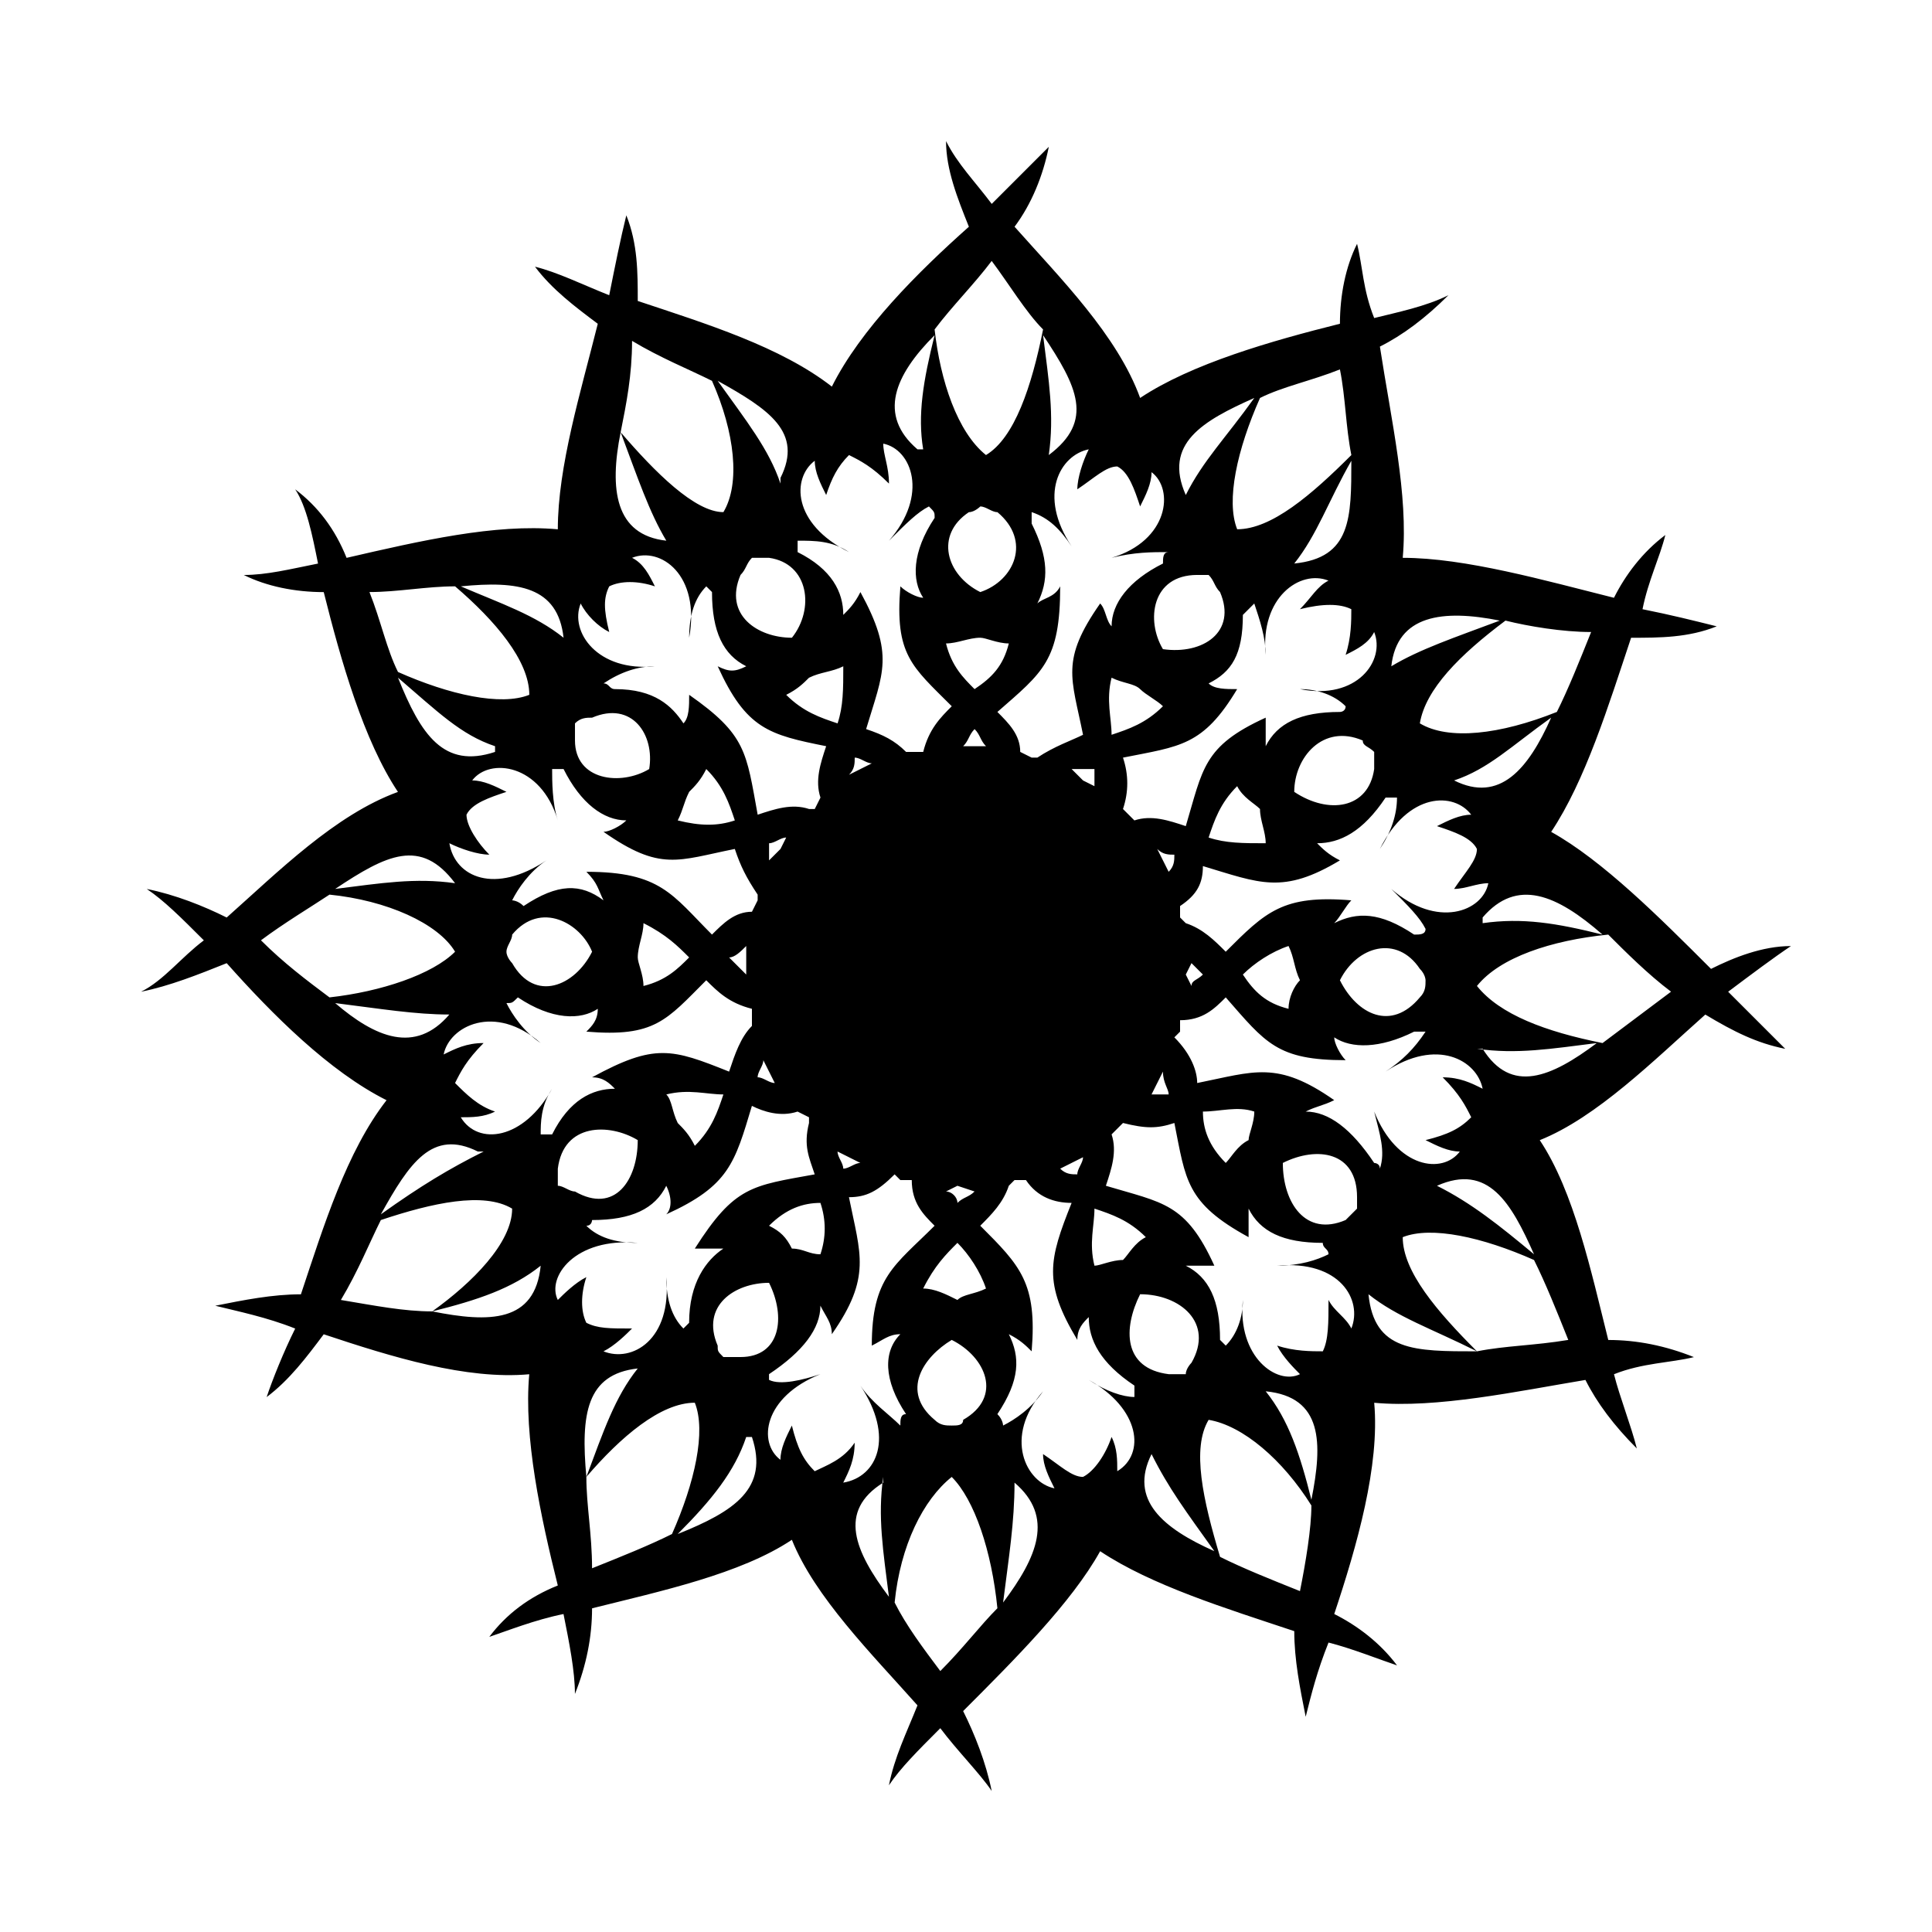<?xml version="1.0" encoding="UTF-8"?>
<!-- The Best Svg Icon site in the world: iconSvg.co, Visit us! https://iconsvg.co -->
<svg fill="#000000" width="800px" height="800px" version="1.1" viewBox="144 144 512 512" xmlns="http://www.w3.org/2000/svg">
 <path d="m387.14 263.08h1.512c-1.512-9.078 0-18.156 3.027-30.258-10.59 10.59-15.129 21.18-4.539 30.258zm18.156 1.512c7.566-4.539 12.105-18.156 15.129-33.285-4.539-4.539-9.078-12.105-13.617-18.156-4.539 6.051-10.59 12.105-15.129 18.156 1.512 13.617 6.051 27.234 13.617 33.285zm15.129-31.773c1.512 12.105 3.027 21.18 1.512 31.773 12.105-9.078 7.566-18.156-1.512-31.773zm-3.027 46.902v3.027c4.539 9.078 4.539 15.129 1.512 21.18 1.512-1.512 4.539-1.512 6.051-4.539 0 19.668-4.539 22.695-16.641 33.285 3.027 3.027 6.051 6.051 6.051 10.59l3.027 1.512h1.512c4.539-3.027 9.078-4.539 12.105-6.051-3.027-15.129-6.051-19.668 4.539-34.797 1.512 1.512 1.512 4.539 3.027 6.051 0-6.051 4.539-12.105 13.617-16.641 0-1.512 0-3.027 1.512-3.027-4.539 0-9.078 0-15.129 1.512 15.129-4.539 16.641-18.156 10.59-22.695 0 3.027-1.512 6.051-3.027 9.078-1.512-4.539-3.027-9.078-6.051-10.59-3.027 0-6.051 3.027-10.59 6.051 0-3.027 1.512-7.566 3.027-10.59-7.566 1.512-13.617 12.105-4.539 25.719-3.027-4.539-6.051-7.566-10.59-9.078zm-13.617 33.285c-3.027 0-6.051 1.512-9.078 1.512 1.512 6.051 4.539 9.078 7.566 12.105 4.539-3.027 7.566-6.051 9.078-12.105-3.027 0-6.051-1.512-7.566-1.512zm27.234 37.824 3.027 1.512v-4.539h-6.051l3.027 3.027zm21.18-34.797c10.59 1.512 19.668-4.539 15.129-15.129-1.512-1.512-1.512-3.027-3.027-4.539h-3.027c-12.105 0-13.617 12.105-9.078 19.668zm-6.051-66.57c13.617-9.078 34.797-15.129 52.953-19.668 0-7.566 1.512-15.129 4.539-21.18 1.512 6.051 1.512 12.105 4.539 19.668 6.051-1.512 13.617-3.027 19.668-6.051-6.051 6.051-12.105 10.59-18.156 13.617 3.027 19.668 7.566 39.336 6.051 55.98 16.641 0 37.824 6.051 55.98 10.59 3.027-6.051 7.566-12.105 13.617-16.641-1.512 6.051-4.539 12.105-6.051 19.668 7.566 1.512 13.617 3.027 19.668 4.539-7.566 3.027-15.129 3.027-22.695 3.027-6.051 18.156-12.105 37.824-21.18 51.441 13.617 7.566 28.746 22.695 42.363 36.312 6.051-3.027 13.617-6.051 21.18-6.051-4.539 3.027-10.59 7.566-16.641 12.105l15.129 15.129c-7.566-1.512-13.617-4.539-21.18-9.078-13.617 12.105-28.746 27.234-43.875 33.285 9.078 13.617 13.617 34.797 18.156 52.953 7.566 0 15.129 1.512 22.695 4.539-6.051 1.512-13.617 1.512-21.18 4.539 1.512 6.051 4.539 13.617 6.051 19.668-6.051-6.051-10.59-12.105-13.617-18.156-18.156 3.027-39.336 7.566-55.98 6.051 1.512 16.641-4.539 37.824-10.59 55.98 6.051 3.027 12.105 7.566 16.641 13.617-4.539-1.512-12.105-4.539-18.156-6.051-3.027 7.566-4.539 13.617-6.051 19.668-1.512-7.566-3.027-15.129-3.027-22.695-18.156-6.051-37.824-12.105-51.441-21.18-7.566 13.617-22.695 28.746-36.312 42.363 3.027 6.051 6.051 13.617 7.566 21.18-3.027-4.539-9.078-10.59-13.617-16.641-6.051 6.051-10.59 10.59-13.617 15.129 1.512-7.566 4.539-13.617 7.566-21.18-12.105-13.617-27.234-28.746-33.285-43.875-13.617 9.078-34.797 13.617-52.953 18.156 0 7.566-1.512 15.129-4.539 22.695 0-6.051-1.512-13.617-3.027-21.18-7.566 1.512-15.129 4.539-19.668 6.051 4.539-6.051 10.59-10.59 18.156-13.617-4.539-18.156-9.078-39.336-7.566-55.98-16.641 1.512-36.312-4.539-54.465-10.59-4.539 6.051-9.078 12.105-15.129 16.641 1.512-4.539 4.539-12.105 7.566-18.156-7.566-3.027-15.129-4.539-21.18-6.051 7.566-1.512 15.129-3.027 22.695-3.027 6.051-18.156 12.105-37.824 22.695-51.441-15.129-7.566-30.258-22.695-42.363-36.312-7.566 3.027-15.129 6.051-22.695 7.566 6.051-3.027 10.59-9.078 16.641-13.617-6.051-6.051-10.59-10.59-15.129-13.617 7.566 1.512 15.129 4.539 21.18 7.566 13.617-12.105 28.746-27.234 45.387-33.285-9.078-13.617-15.129-34.797-19.668-52.953-7.566 0-15.129-1.512-21.18-4.539 6.051 0 12.105-1.512 19.668-3.027-1.512-7.566-3.027-15.129-6.051-19.668 6.051 4.539 10.59 10.59 13.617 18.156 19.668-4.539 39.336-9.078 55.98-7.566 0-16.641 6.051-36.312 10.59-54.465-6.051-4.539-12.105-9.078-16.641-15.129 6.051 1.512 12.105 4.539 19.668 7.566 1.512-7.566 3.027-15.129 4.539-21.18 3.027 7.566 3.027 15.129 3.027 22.695 18.156 6.051 37.824 12.105 51.441 22.695 7.566-15.129 22.695-30.258 36.312-42.363-3.027-7.566-6.051-15.129-6.051-22.695 3.027 6.051 7.566 10.59 12.105 16.641 6.051-6.051 10.59-10.59 15.129-15.129-1.512 7.566-4.539 15.129-9.078 21.18 12.105 13.617 27.234 28.746 33.285 45.387zm52.953-7.566c-7.566 3.027-15.129 4.539-21.18 7.566-6.051 13.617-9.078 27.234-6.051 34.797 9.078 0 19.668-9.078 30.258-19.668-1.512-7.566-1.512-15.129-3.027-22.695zm-22.695 7.566c-13.617 6.051-24.207 12.105-18.156 25.719 4.539-9.078 10.59-15.129 18.156-25.719zm25.719 16.641c-6.051 10.59-9.078 19.668-15.129 27.234 15.129-1.512 15.129-12.105 15.129-27.234zm-25.719 37.824-3.027 3.027c0 10.59-3.027 15.129-9.078 18.156 1.512 1.512 4.539 1.512 7.566 1.512-9.078 15.129-15.129 15.129-30.258 18.156 1.512 4.539 1.512 9.078 0 13.617l3.023 3.023c4.539-1.512 9.078 0 13.617 1.512 4.539-15.129 4.539-21.18 21.18-28.746v7.566c3.027-6.051 9.078-9.078 19.668-9.078 0 0 1.512 0 1.512-1.512-3.027-3.027-7.566-4.539-12.105-4.539 15.129 3.027 22.695-7.566 19.668-15.129-1.512 3.027-4.539 4.539-7.566 6.051 1.512-4.539 1.512-9.078 1.512-12.105-3.027-1.512-7.566-1.512-13.617 0 3.027-3.027 4.539-6.051 7.566-7.566-7.566-3.027-18.156 4.539-16.641 19.668 0-4.539-1.512-9.078-3.027-13.617zm-30.258 22.695c-1.512-1.512-4.539-1.512-7.566-3.027-1.512 6.051 0 10.59 0 15.129 4.539-1.512 9.078-3.027 13.617-7.566-1.512-1.512-4.539-3.027-6.051-4.539zm6.051 45.387 1.512 3.027c1.512-1.512 1.512-3.027 1.512-4.539-1.512 0-3.027 0-4.539-1.512l1.512 3.027zm34.797-18.156c9.078 6.051 19.668 4.539 21.18-6.051v-4.539c-1.512-1.512-3.027-1.512-3.027-3.027-10.59-4.539-18.156 4.539-18.156 13.617zm78.672-42.363c-7.566 0-16.641-1.512-22.695-3.027-12.105 9.078-21.18 18.156-22.695 27.234 7.566 4.539 21.18 3.027 36.312-3.027 3.027-6.051 6.051-13.617 9.078-21.18zm-24.207-3.027c-15.129-3.027-27.234-1.512-28.746 12.105 7.566-4.539 16.641-7.566 28.746-12.105zm13.617 25.719c-10.59 7.566-16.641 13.617-25.719 16.641 12.105 6.051 19.668-3.027 25.719-16.641zm-40.848 21.18h-3.027c-6.051 9.078-12.105 12.105-18.156 12.105 1.512 1.512 3.027 3.027 6.051 4.539-15.129 9.078-21.18 6.051-36.312 1.512 0 4.539-1.512 7.566-6.051 10.59v3.027l1.512 1.512c4.539 1.512 7.566 4.539 10.59 7.566 10.59-10.59 15.129-15.129 33.285-13.617-1.512 1.512-3.027 4.539-4.539 6.051 6.051-3.027 12.105-3.027 21.18 3.027 1.512 0 3.027 0 3.027-1.512-1.512-3.027-4.539-6.051-9.078-10.59 12.105 10.59 24.207 6.051 25.719-1.512-3.027 0-6.051 1.512-9.078 1.512 3.027-4.539 6.051-7.566 6.051-10.59-1.512-3.027-6.051-4.539-10.59-6.051 3.027-1.512 6.051-3.027 9.078-3.027-4.539-6.051-16.641-6.051-24.207 9.078 3.027-4.539 4.539-9.078 4.539-13.617zm-36.312 3.027c-1.512-1.512-4.539-3.027-6.051-6.051-4.539 4.539-6.051 9.078-7.566 13.617 4.539 1.512 9.078 1.512 15.129 1.512 0-3.027-1.512-6.051-1.512-9.078zm-19.668 43.875 1.512 3.027c0-1.512 1.512-1.512 3.027-3.027l-3.027-3.027zm40.848 1.512c4.539 9.078 13.617 13.617 21.18 4.539 1.512-1.512 1.512-3.027 1.512-4.539 0 0 0-1.512-1.512-3.027-6.051-9.078-16.641-6.051-21.18 3.027zm87.75 3.027c-6.051-4.539-12.105-10.59-16.641-15.129-15.129 1.512-28.746 6.051-34.797 13.617 6.051 7.566 18.156 12.105 33.285 15.129 6.051-4.539 12.105-9.078 18.156-13.617zm-18.156-15.129c-12.105-10.59-22.695-15.129-31.773-4.539v1.512c10.59-1.512 19.668 0 31.773 3.027zm-1.512 28.746c-12.105 1.512-21.18 3.027-31.773 1.512h1.512c7.566 12.105 18.156 7.566 30.258-1.512zm-45.387-3.027h-3.027c-9.078 4.539-16.641 4.539-21.18 1.512 0 1.512 1.512 4.539 3.027 6.051-18.156 0-21.18-4.539-31.773-16.641-3.027 3.027-6.051 6.051-12.105 6.051v3.027l-1.512 1.512c4.539 4.539 6.051 9.078 6.051 12.105 15.129-3.027 21.18-6.051 36.312 4.539-3.027 1.512-4.539 1.512-7.566 3.027 6.051 0 12.105 4.539 18.156 13.617 0 0 1.512 0 1.512 1.512 1.512-4.539 0-9.078-1.512-15.129 6.051 15.129 18.156 16.641 22.695 10.59-3.027 0-6.051-1.512-9.078-3.027 6.051-1.512 9.078-3.027 12.105-6.051-1.512-3.027-3.027-6.051-7.566-10.59 4.539 0 7.566 1.512 10.59 3.027-1.512-7.566-12.105-13.617-25.719-4.539 4.539-3.027 7.566-6.051 10.59-10.59zm-33.285-13.617c-1.512-3.027-1.512-6.051-3.027-9.078-4.539 1.512-9.078 4.539-12.105 7.566 3.027 4.539 6.051 7.566 12.105 9.078 0-3.027 1.512-6.051 3.027-7.566zm-37.824 27.234-1.512 3.027h4.539c0-1.512-1.512-3.027-1.512-6.051l-1.512 3.027zm33.285 21.18c0 10.59 6.051 19.668 16.641 15.129 1.512-1.512 1.512-1.512 3.027-3.027v-3.027c0-12.105-10.59-13.617-19.668-9.078zm75.648 46.902c-3.027-7.566-6.051-15.129-9.078-21.18-13.617-6.051-27.234-9.078-34.797-6.051 0 9.078 9.078 19.668 19.668 30.258 7.566-1.512 15.129-1.512 24.207-3.027zm-9.078-22.695c-6.051-13.617-12.105-24.207-25.719-18.156 9.078 4.539 16.641 10.59 25.719 18.156zm-15.129 25.719c-12.105-6.051-21.18-9.078-28.746-15.129 1.512 15.129 12.105 15.129 28.746 15.129zm-39.336-25.719c0-1.512-1.512-1.512-1.512-3.027-10.59 0-16.641-3.027-19.668-9.078v7.566c-16.641-9.078-16.641-15.129-19.668-30.258-4.539 1.512-7.566 1.512-13.617 0l-3.023 3.023c1.512 4.539 0 9.078-1.512 13.617 15.129 4.539 21.18 4.539 28.746 21.18h-7.566c6.051 3.027 9.078 9.078 9.078 19.668l1.512 1.512c3.027-3.027 4.539-7.566 4.539-12.105-1.512 15.129 9.078 22.695 15.129 19.668-1.512-1.512-4.539-4.539-6.051-7.566 4.539 1.512 9.078 1.512 12.105 1.512 1.512-3.027 1.512-7.566 1.512-13.617 1.512 3.027 4.539 4.539 6.051 7.566 3.027-7.566-3.027-18.156-19.668-16.641 6.051 0 10.59-1.512 13.617-3.027zm-21.18-30.258c0-1.512 1.512-4.539 1.512-7.566-4.539-1.512-9.078 0-13.617 0 0 4.539 1.512 9.078 6.051 13.617 1.512-1.512 3.027-4.539 6.051-6.051zm-46.902 6.051-3.027 1.512c1.512 1.512 3.027 1.512 4.539 1.512 0-1.512 1.512-3.027 1.512-4.539l-3.027 1.512zm18.156 34.797c-4.539 9.078-4.539 19.668 7.566 21.18h4.539c0-1.512 1.512-3.027 1.512-3.027 6.051-10.59-3.027-18.156-13.617-18.156zm42.363 78.672c1.512-7.566 3.027-16.641 3.027-22.695-7.566-12.105-18.156-21.18-27.234-22.695-4.539 7.566-1.512 21.18 3.027 36.312 6.051 3.027 13.617 6.051 21.18 9.078zm3.027-24.207c3.027-15.129 3.027-27.234-12.105-28.746 6.051 7.566 9.078 16.641 12.105 28.746zm-25.719 13.617c-7.566-10.59-12.105-16.641-16.641-25.719-6.051 12.105 3.027 19.668 16.641 25.719zm-21.18-40.848v-3.027c-9.078-6.051-12.105-12.105-12.105-18.156-1.512 1.512-3.027 3.027-3.027 6.051-9.078-15.129-7.566-21.18-1.512-36.312-4.539 0-9.078-1.512-12.105-6.051h-3.027l-1.512 1.512c-1.512 4.539-4.539 7.566-7.566 10.59 10.59 10.59 15.129 15.129 13.617 33.285-1.512-1.512-3.027-3.027-6.051-4.539 3.027 6.051 3.027 12.105-3.027 21.18 1.512 1.512 1.512 3.027 1.512 3.027 3.027-1.512 7.566-4.539 10.59-9.078-10.59 12.105-4.539 24.207 3.027 25.719-1.512-3.027-3.027-6.051-3.027-9.078 4.539 3.027 7.566 6.051 10.59 6.051 3.027-1.512 6.051-6.051 7.566-10.59 1.512 3.027 1.512 6.051 1.512 9.078 7.566-4.539 6.051-16.641-7.566-24.207 4.539 3.027 9.078 4.539 12.105 4.539zm-3.027-36.312c1.512-1.512 3.027-4.539 6.051-6.051-4.539-4.539-9.078-6.051-13.617-7.566 0 4.539-1.512 9.078 0 15.129 1.512 0 4.539-1.512 7.566-1.512zm-43.875-19.668-3.027 1.512c1.512 0 3.027 1.512 3.027 3.027 1.512-1.512 3.027-1.512 4.539-3.027zm-1.512 40.848c-7.566 4.539-13.617 13.617-4.539 21.18 1.512 1.512 3.027 1.512 4.539 1.512s3.027 0 3.027-1.512c10.59-6.051 6.051-16.641-3.027-21.18zm-3.027 87.75c6.051-6.051 10.59-12.105 15.129-16.641-1.512-15.129-6.051-28.746-12.105-34.797-7.566 6.051-13.617 18.156-15.129 33.285 3.027 6.051 7.566 12.105 12.105 18.156zm16.641-18.156c9.078-12.105 13.617-22.695 3.027-31.773 0 10.59-1.512 19.668-3.027 31.773zm-30.258-1.512c-1.512-12.105-3.027-21.18-1.512-31.773v1.512c-12.105 7.566-7.566 18.156 1.512 30.258zm3.027-45.387c0-1.512 0-3.027 1.512-3.027-6.051-9.078-6.051-16.641-1.512-21.18-3.027 0-4.539 1.512-7.566 3.027 0-18.156 6.051-21.18 16.641-31.773-3.027-3.027-6.051-6.051-6.051-12.105h-3.027l-1.512-1.512c-4.539 4.539-7.566 6.051-12.105 6.051 3.027 15.129 6.051 21.18-4.539 36.312 0-3.027-1.512-4.539-3.027-7.566 0 6.051-4.539 12.105-13.617 18.156v1.512c3.027 1.512 9.078 0 13.617-1.512-15.129 6.051-16.641 18.156-10.59 22.695 0-3.027 1.512-6.051 3.027-9.078 1.512 6.051 3.027 9.078 6.051 12.105 3.027-1.512 7.566-3.027 10.59-7.566 0 4.539-1.512 7.566-3.027 10.59 9.078-1.512 13.617-12.105 4.539-25.719 3.027 4.539 7.566 7.566 10.59 10.59zm15.129-33.285c1.512-1.512 4.539-1.512 7.566-3.027-1.512-4.539-4.539-9.078-7.566-12.105-3.027 3.027-6.051 6.051-9.078 12.105 3.027 0 6.051 1.512 9.078 3.027zm-28.746-37.824-3.027-1.512c0 1.512 1.512 3.027 1.512 4.539 1.512 0 3.027-1.512 4.539-1.512l-3.027-1.512zm-21.18 33.285c-9.078 0-18.156 6.051-13.617 16.641 0 1.512 0 1.512 1.512 3.027h4.539c10.59 0 12.105-10.59 7.566-19.668zm-46.902 75.648c7.566-3.027 15.129-6.051 21.18-9.078 6.051-13.617 9.078-27.234 6.051-34.797-9.078 0-19.668 9.078-28.746 19.668 0 7.566 1.512 15.129 1.512 24.207zm22.695-9.078c15.129-6.051 24.207-12.105 19.668-25.719h-1.512c-3.027 9.078-9.078 16.641-18.156 25.719zm-24.207-15.129c4.539-12.105 7.566-21.18 13.617-28.746-13.617 1.512-15.129 12.105-13.617 28.746zm25.719-39.336 1.512-1.512c0-10.59 4.539-16.641 9.078-19.668h-7.566c10.59-16.641 15.129-16.641 31.773-19.668-1.512-4.539-3.027-7.566-1.512-13.617v-1.512l-3.027-1.512c-4.539 1.512-9.078 0-12.105-1.512-4.539 15.129-6.051 21.18-22.695 28.746 1.512-1.512 1.512-4.539 0-7.566-3.027 6.051-9.078 9.078-19.668 9.078 0 0 0 1.512-1.512 1.512 3.027 3.027 7.566 4.539 13.617 4.539-16.641-1.512-24.207 9.078-21.18 15.129 1.512-1.512 4.539-4.539 7.566-6.051-1.512 4.539-1.512 9.078 0 12.105 3.027 1.512 6.051 1.512 12.105 1.512-1.512 1.512-4.539 4.539-7.566 6.051 7.566 3.027 18.156-3.027 16.641-19.668 0 6.051 1.512 10.59 4.539 13.617zm28.746-21.18c3.027 0 4.539 1.512 7.566 1.512 1.512-4.539 1.512-9.078 0-13.617-4.539 0-9.078 1.512-13.617 6.051 3.027 1.512 4.539 3.027 6.051 6.051zm-6.051-46.902-1.512-3.027c0 1.512-1.512 3.027-1.512 4.539 1.512 0 3.027 1.512 4.539 1.512l-1.512-3.027zm-34.797 18.156c-7.566-4.539-19.668-4.539-21.18 7.566v4.539c1.512 0 3.027 1.512 4.539 1.512 10.59 6.051 16.641-3.027 16.641-13.617zm-78.672 42.363c9.078 1.512 16.641 3.027 24.207 3.027 10.59-7.566 21.18-18.156 21.18-27.234-7.566-4.539-21.18-1.512-34.797 3.027-3.027 6.051-6.051 13.617-10.59 21.18zm24.207 3.027c15.129 3.027 27.234 3.027 28.746-12.105-7.566 6.051-16.641 9.078-28.746 12.105zm-13.617-25.719c10.59-7.566 18.156-12.105 27.234-16.641h-1.512c-12.105-6.051-18.156 3.027-25.719 16.641zm42.363-21.18h3.027c4.539-9.078 10.59-12.105 16.641-12.105-1.512-1.512-3.027-3.027-6.051-3.027 16.641-9.078 21.18-7.566 36.312-1.512 1.512-4.539 3.027-9.078 6.051-12.105v-4.539c-6.051-1.512-9.078-4.539-12.105-7.566-10.59 10.59-13.617 15.129-31.773 13.617 1.512-1.512 3.027-3.027 3.027-6.051-4.539 3.027-12.105 3.027-21.18-3.027-1.512 1.512-1.512 1.512-3.027 1.512 1.512 3.027 4.539 7.566 9.078 10.59-12.105-10.59-24.207-4.539-25.719 3.027 3.027-1.512 6.051-3.027 10.59-3.027-4.539 4.539-6.051 7.566-7.566 10.59 3.027 3.027 6.051 6.051 10.59 7.566-3.027 1.512-6.051 1.512-9.078 1.512 4.539 7.566 16.641 6.051 24.207-7.566-3.027 4.539-3.027 9.078-3.027 12.105zm36.312-3.027c1.512 1.512 3.027 3.027 4.539 6.051 4.539-4.539 6.051-9.078 7.566-13.617-4.539 0-9.078-1.512-15.129 0 1.512 1.512 1.512 4.539 3.027 7.566zm18.156-43.875v-3.027c-1.512 1.512-3.027 3.027-4.539 3.027 1.512 1.512 3.027 3.027 4.539 4.539zm-40.848-1.512c-3.027-7.566-13.617-13.617-21.18-4.539 0 1.512-1.512 3.027-1.512 4.539 0 1.512 1.512 3.027 1.512 3.027 6.051 10.59 16.641 6.051 21.18-3.027zm-87.75-3.027c6.051 6.051 12.105 10.59 18.156 15.129 13.617-1.512 27.234-6.051 33.285-12.105-4.539-7.566-18.156-13.617-33.285-15.129-4.539 3.027-12.105 7.566-18.156 12.105zm19.668 16.641c10.59 9.078 21.18 13.617 30.258 3.027-9.078 0-18.156-1.512-30.258-3.027zm0-30.258c12.105-1.512 21.18-3.027 31.773-1.512-9.078-12.105-18.156-7.566-31.773 1.512zm46.902 3.027s1.512 0 3.027 1.512c9.078-6.051 15.129-6.051 21.18-1.512-1.512-3.027-1.512-4.539-4.539-7.566 19.668 0 22.695 6.051 33.285 16.641 3.027-3.027 6.051-6.051 10.59-6.051l1.512-3.027v-1.512c-3.027-4.539-4.539-7.566-6.051-12.105-15.129 3.027-19.668 6.051-34.797-4.539 1.512 0 4.539-1.512 6.051-3.027-6.051 0-12.105-4.539-16.641-13.617h-3.027c0 3.027 0 9.078 1.512 13.617-4.539-15.129-18.156-16.641-22.695-10.59 3.027 0 6.051 1.512 9.078 3.027-4.539 1.512-9.078 3.027-10.59 6.051 0 3.027 3.027 7.566 6.051 10.59-3.027 0-7.566-1.512-10.59-3.027 1.512 9.078 12.105 13.617 25.719 4.539-4.539 3.027-7.566 7.566-9.078 10.59zm33.285 15.129c0 1.512 1.512 4.539 1.512 7.566 6.051-1.512 9.078-4.539 12.105-7.566-3.027-3.027-6.051-6.051-12.105-9.078 0 3.027-1.512 6.051-1.512 9.078zm37.824-28.746 1.512-3.027c-1.512 0-3.027 1.512-4.539 1.512v4.539l3.027-3.027zm-34.797-21.18c1.512-9.078-4.539-18.156-15.129-13.617-1.512 0-3.027 0-4.539 1.512v4.539c0 10.59 12.105 12.105 19.668 7.566zm-74.133-46.902c3.027 7.566 4.539 15.129 7.566 21.18 13.617 6.051 27.234 9.078 34.797 6.051 0-9.078-9.078-19.668-19.668-28.746-7.566 0-15.129 1.512-22.695 1.512zm7.566 22.695c6.051 15.129 12.105 24.207 25.719 19.668v-1.512c-9.078-3.027-15.129-9.078-25.719-18.156zm16.641-24.207c10.59 4.539 19.668 7.566 27.234 13.617-1.512-13.617-12.105-15.129-27.234-13.617zm37.824 25.719c1.512 0 1.512 1.512 3.027 1.512 10.59 0 15.129 4.539 18.156 9.078 1.512-1.512 1.512-4.539 1.512-7.566 15.129 10.59 15.129 15.129 18.156 31.773 4.539-1.512 9.078-3.027 13.617-1.512h1.512l1.512-3.027c-1.512-4.539 0-9.078 1.512-13.617-15.129-3.027-21.18-4.539-28.746-21.18 3.027 1.512 4.539 1.512 7.566 0-6.051-3.027-9.078-9.078-9.078-19.668l-1.512-1.512c-3.027 3.027-4.539 7.566-4.539 13.617 3.027-16.641-7.566-24.207-15.129-21.18 3.027 1.512 4.539 4.539 6.051 7.566-4.539-1.512-9.078-1.512-12.105 0-1.512 3.027-1.512 6.051 0 12.105-3.027-1.512-6.051-4.539-7.566-7.566-3.027 7.566 4.539 18.156 19.668 16.641-4.539 0-9.078 1.512-13.617 4.539zm22.695 28.746c-1.512 3.027-1.512 4.539-3.027 7.566 6.051 1.512 10.59 1.512 15.129 0-1.512-4.539-3.027-9.078-7.566-13.617-1.512 3.027-3.027 4.539-4.539 6.051zm45.387-6.051 3.027-1.512c-1.512 0-3.027-1.512-4.539-1.512 0 1.512 0 3.027-1.512 4.539l3.027-1.512zm-18.156-34.797c6.051-7.566 4.539-19.668-6.051-21.18h-4.539c-1.512 1.512-1.512 3.027-3.027 4.539-4.539 10.59 4.539 16.641 13.617 16.641zm-42.363-78.672c0 9.078-1.512 16.641-3.027 24.207 9.078 10.59 19.668 21.18 27.234 21.18 4.539-7.566 3.027-21.18-3.027-34.797-6.051-3.027-13.617-6.051-21.18-10.59zm-3.027 24.207c-3.027 15.129-1.512 27.234 12.105 28.746-4.539-7.566-7.566-16.641-12.105-28.746zm25.719-13.617c7.566 10.59 13.617 18.156 16.641 27.234v-1.512c6.051-12.105-3.027-18.156-16.641-25.719zm21.18 42.363v3.027c9.078 4.539 12.105 10.59 12.105 16.641 1.512-1.512 3.027-3.027 4.539-6.051 9.078 16.641 6.051 21.18 1.512 36.312 4.539 1.512 7.566 3.027 10.59 6.051h4.539c1.512-6.051 4.539-9.078 7.566-12.105-10.59-10.59-15.129-13.617-13.617-31.773 1.512 1.512 4.539 3.027 6.051 3.027-3.027-4.539-3.027-12.105 3.027-21.18 0-1.512 0-1.512-1.512-3.027-3.027 1.512-6.051 4.539-10.59 9.078 10.59-12.105 6.051-24.207-1.512-25.719 0 3.027 1.512 6.051 1.512 10.59-4.539-4.539-7.566-6.051-10.59-7.566-3.027 3.027-4.539 6.051-6.051 10.59-1.512-3.027-3.027-6.051-3.027-9.078-6.051 4.539-6.051 16.641 9.078 24.207-4.539-3.027-9.078-3.027-13.617-3.027zm3.027 36.312c-1.512 1.512-3.027 3.027-6.051 4.539 4.539 4.539 9.078 6.051 13.617 7.566 1.512-4.539 1.512-9.078 1.512-15.129-3.027 1.512-6.051 1.512-9.078 3.027zm43.875 18.156h3.027c-1.512-1.512-1.512-3.027-3.027-4.539-1.512 1.512-1.512 3.027-3.027 4.539zm1.512-40.848c9.078-3.027 13.617-13.617 4.539-21.18-1.512 0-3.027-1.512-4.539-1.512 0 0-1.512 1.512-3.027 1.512-9.078 6.051-6.051 16.641 3.027 21.18z" fill-rule="evenodd"/>
</svg>